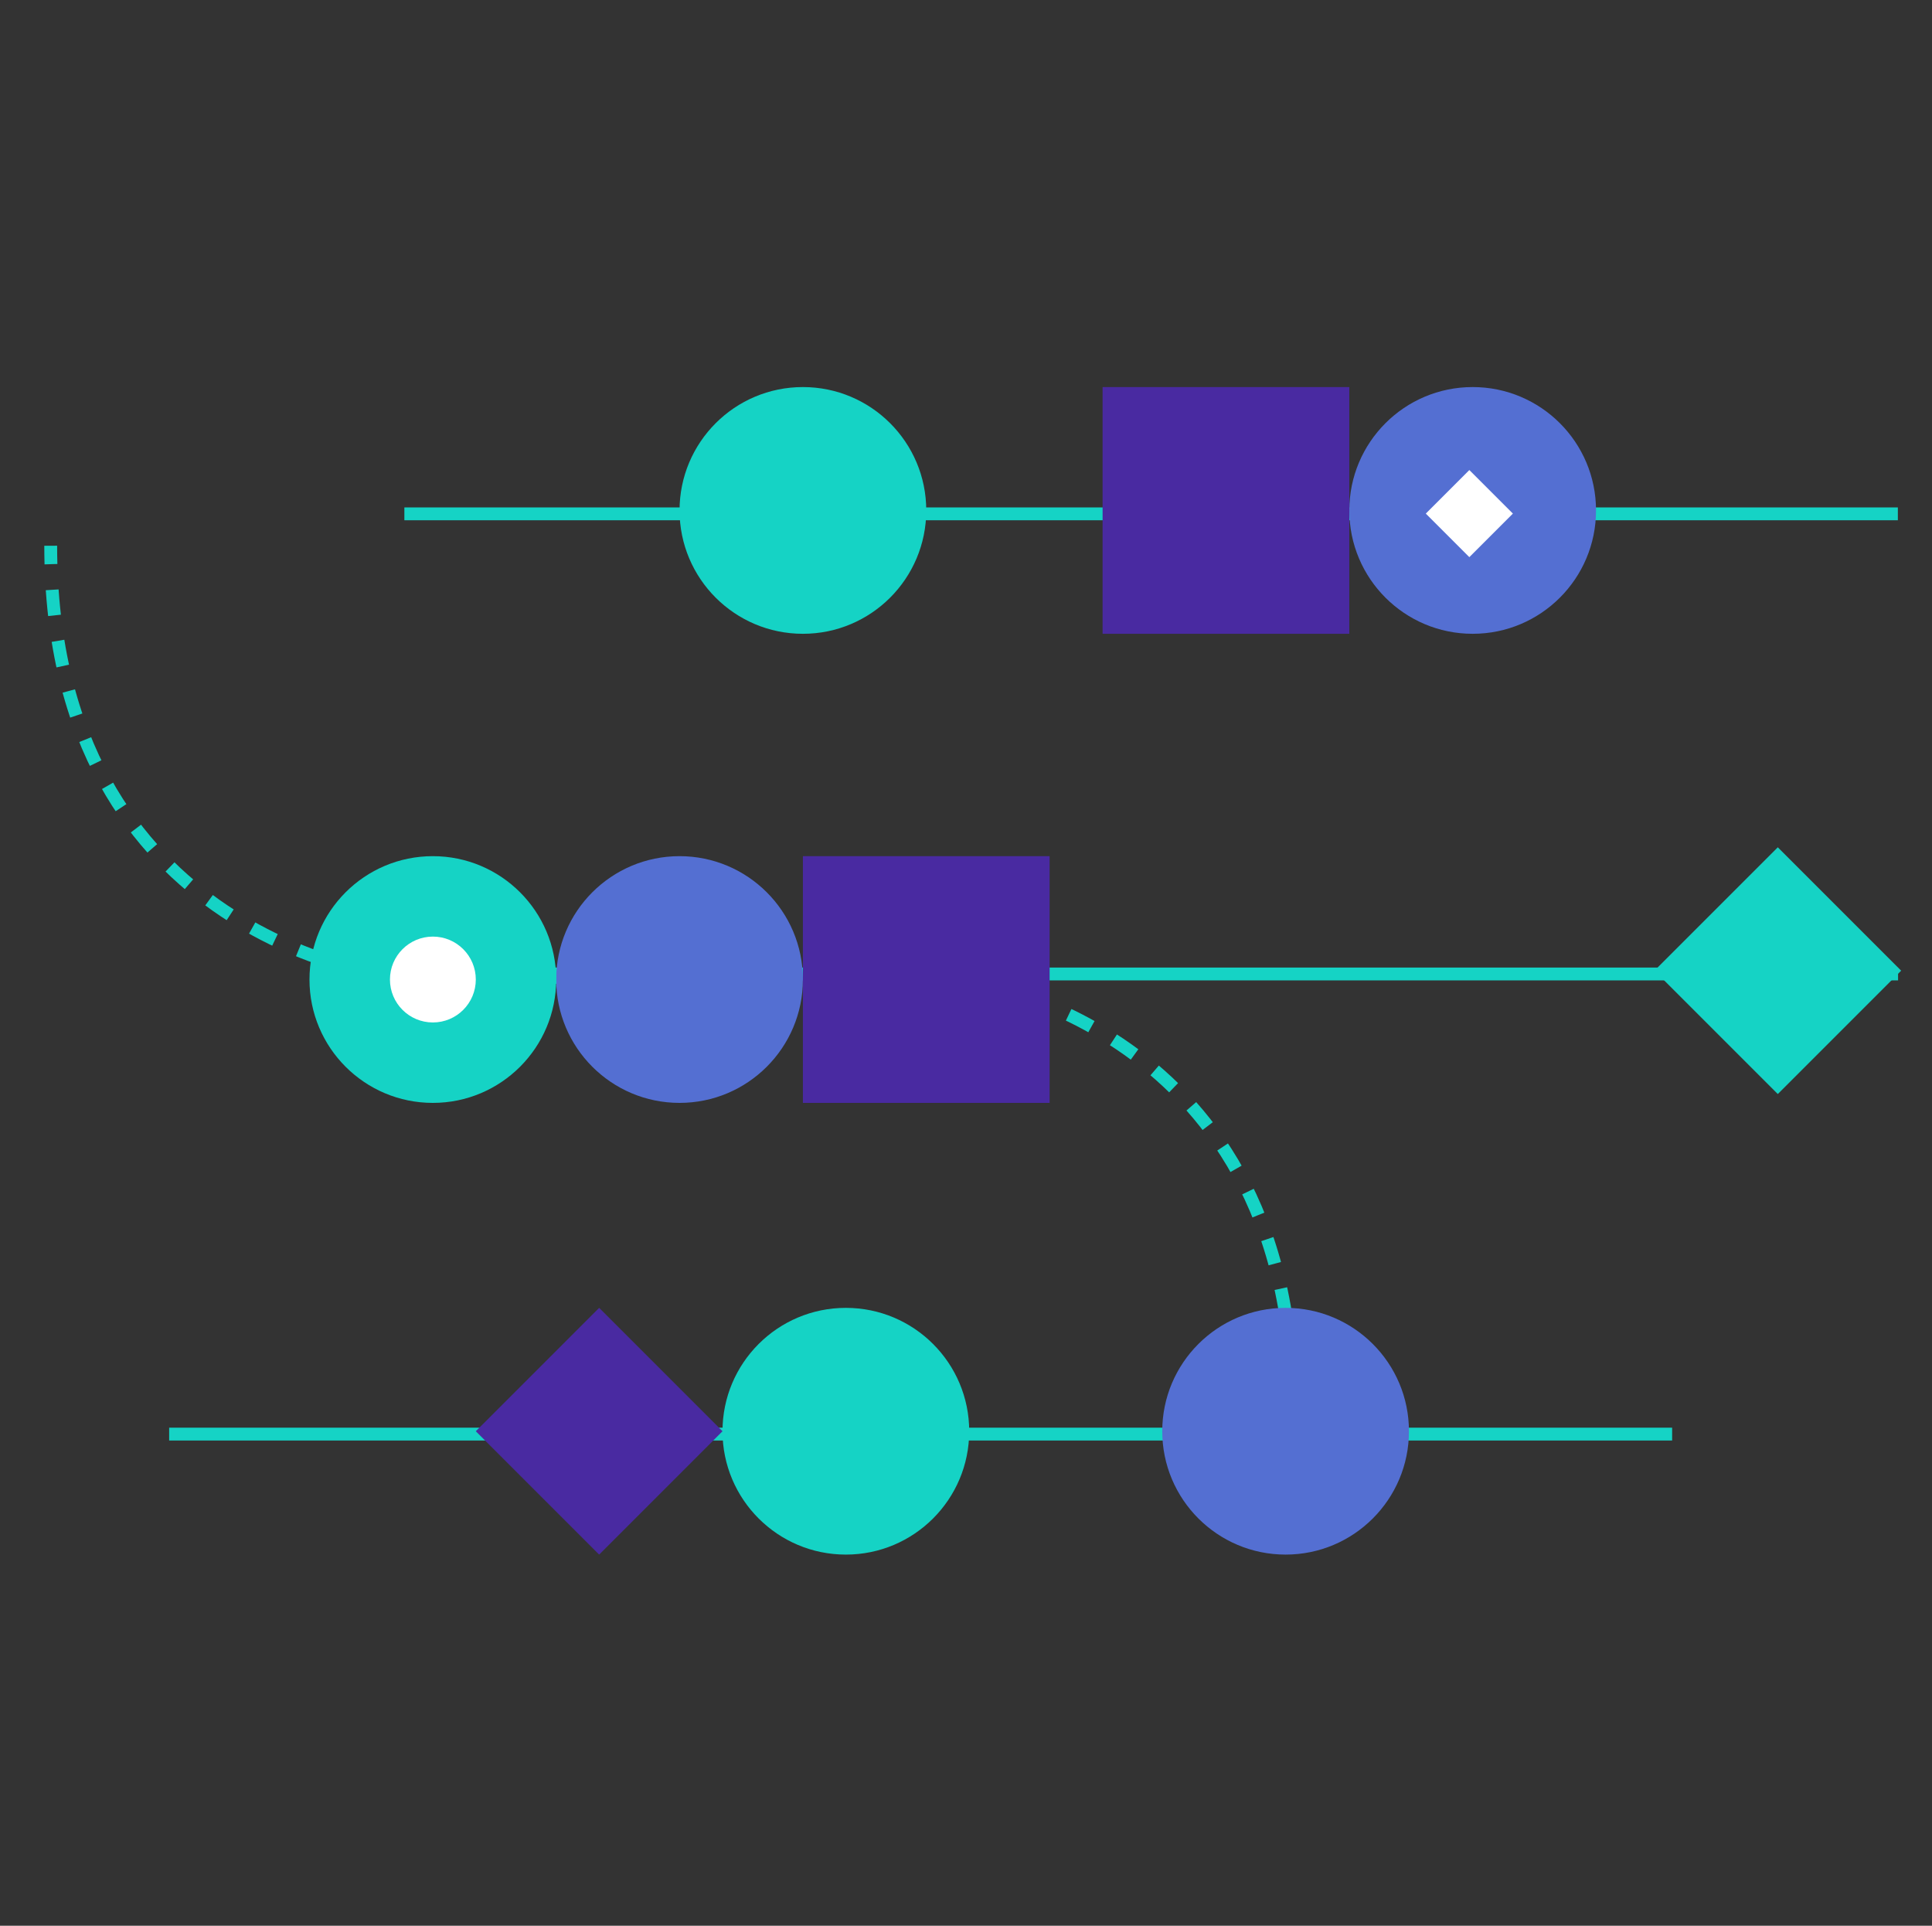 <svg width="301" height="300" viewBox="0 0 301 300" fill="none" xmlns="http://www.w3.org/2000/svg">
<rect x="0" y="0" width="301" height="300" fill="#333333" stroke="none"/>
<line x1="63" y1="80.048" x2="295.681" y2="80.048" stroke="#15D3C5" stroke-width="2"/>
<line x1="63.453" y1="151.728" x2="295.714" y2="151.728" stroke="#15D3C5" stroke-width="2"/>
<path d="M145.883 152.251L61.887 152.251C61.887 152.251 7.901 147.001 7.901 85.019" stroke="#15D3C5" stroke-width="2" stroke-dasharray="4 4"/>
<path d="M63.449 152.251L147.445 152.251C147.445 152.251 201.431 157.501 201.431 219.483" stroke="#15D3C5" stroke-width="2" stroke-dasharray="4 4"/>
<line x1="26.355" y1="223.407" x2="260.514" y2="223.407" stroke="#15D3C5" stroke-width="2"/>
<circle cx="105.871" cy="152.593" r="19.218" transform="rotate(90 105.871 152.593)" fill="#546FD2"/>
<circle cx="229.438" cy="79.516" r="19.218" transform="rotate(90 229.438 79.516)" fill="#546FD2"/>
<circle cx="200.293" cy="222.96" r="19.218" transform="rotate(90 200.293 222.96)" fill="#546FD2"/>
<circle cx="67.434" cy="152.593" r="19.218" transform="rotate(90 67.434 152.593)" fill="#15D3C5"/>
<circle cx="67.441" cy="152.593" r="6.688" transform="rotate(90 67.441 152.593)" fill="white"/>
<circle cx="125.09" cy="79.516" r="19.218" transform="rotate(90 125.09 79.516)" fill="#15D3C5"/>
<circle cx="131.782" cy="222.96" r="19.218" transform="rotate(90 131.782 222.96)" fill="#15D3C5"/>
<rect x="163.527" y="133.375" width="38.437" height="38.437" transform="rotate(90 163.527 133.375)" fill="#492AA1"/>
<rect x="210.219" y="60.298" width="38.437" height="38.437" transform="rotate(90 210.219 60.298)" fill="#492AA1"/>
<path d="M112.566 222.96L93.347 242.178L74.129 222.96L93.347 203.741L112.566 222.96Z" fill="#492AA1"/>
<path d="M296.195 151.213L276.976 170.431L257.758 151.213L276.976 131.994L296.195 151.213Z" fill="#15D3C5"/>
<rect x="235.703" y="80.009" width="9.594" height="9.594" transform="rotate(135 235.703 80.009)" fill="white"/>
</svg>
